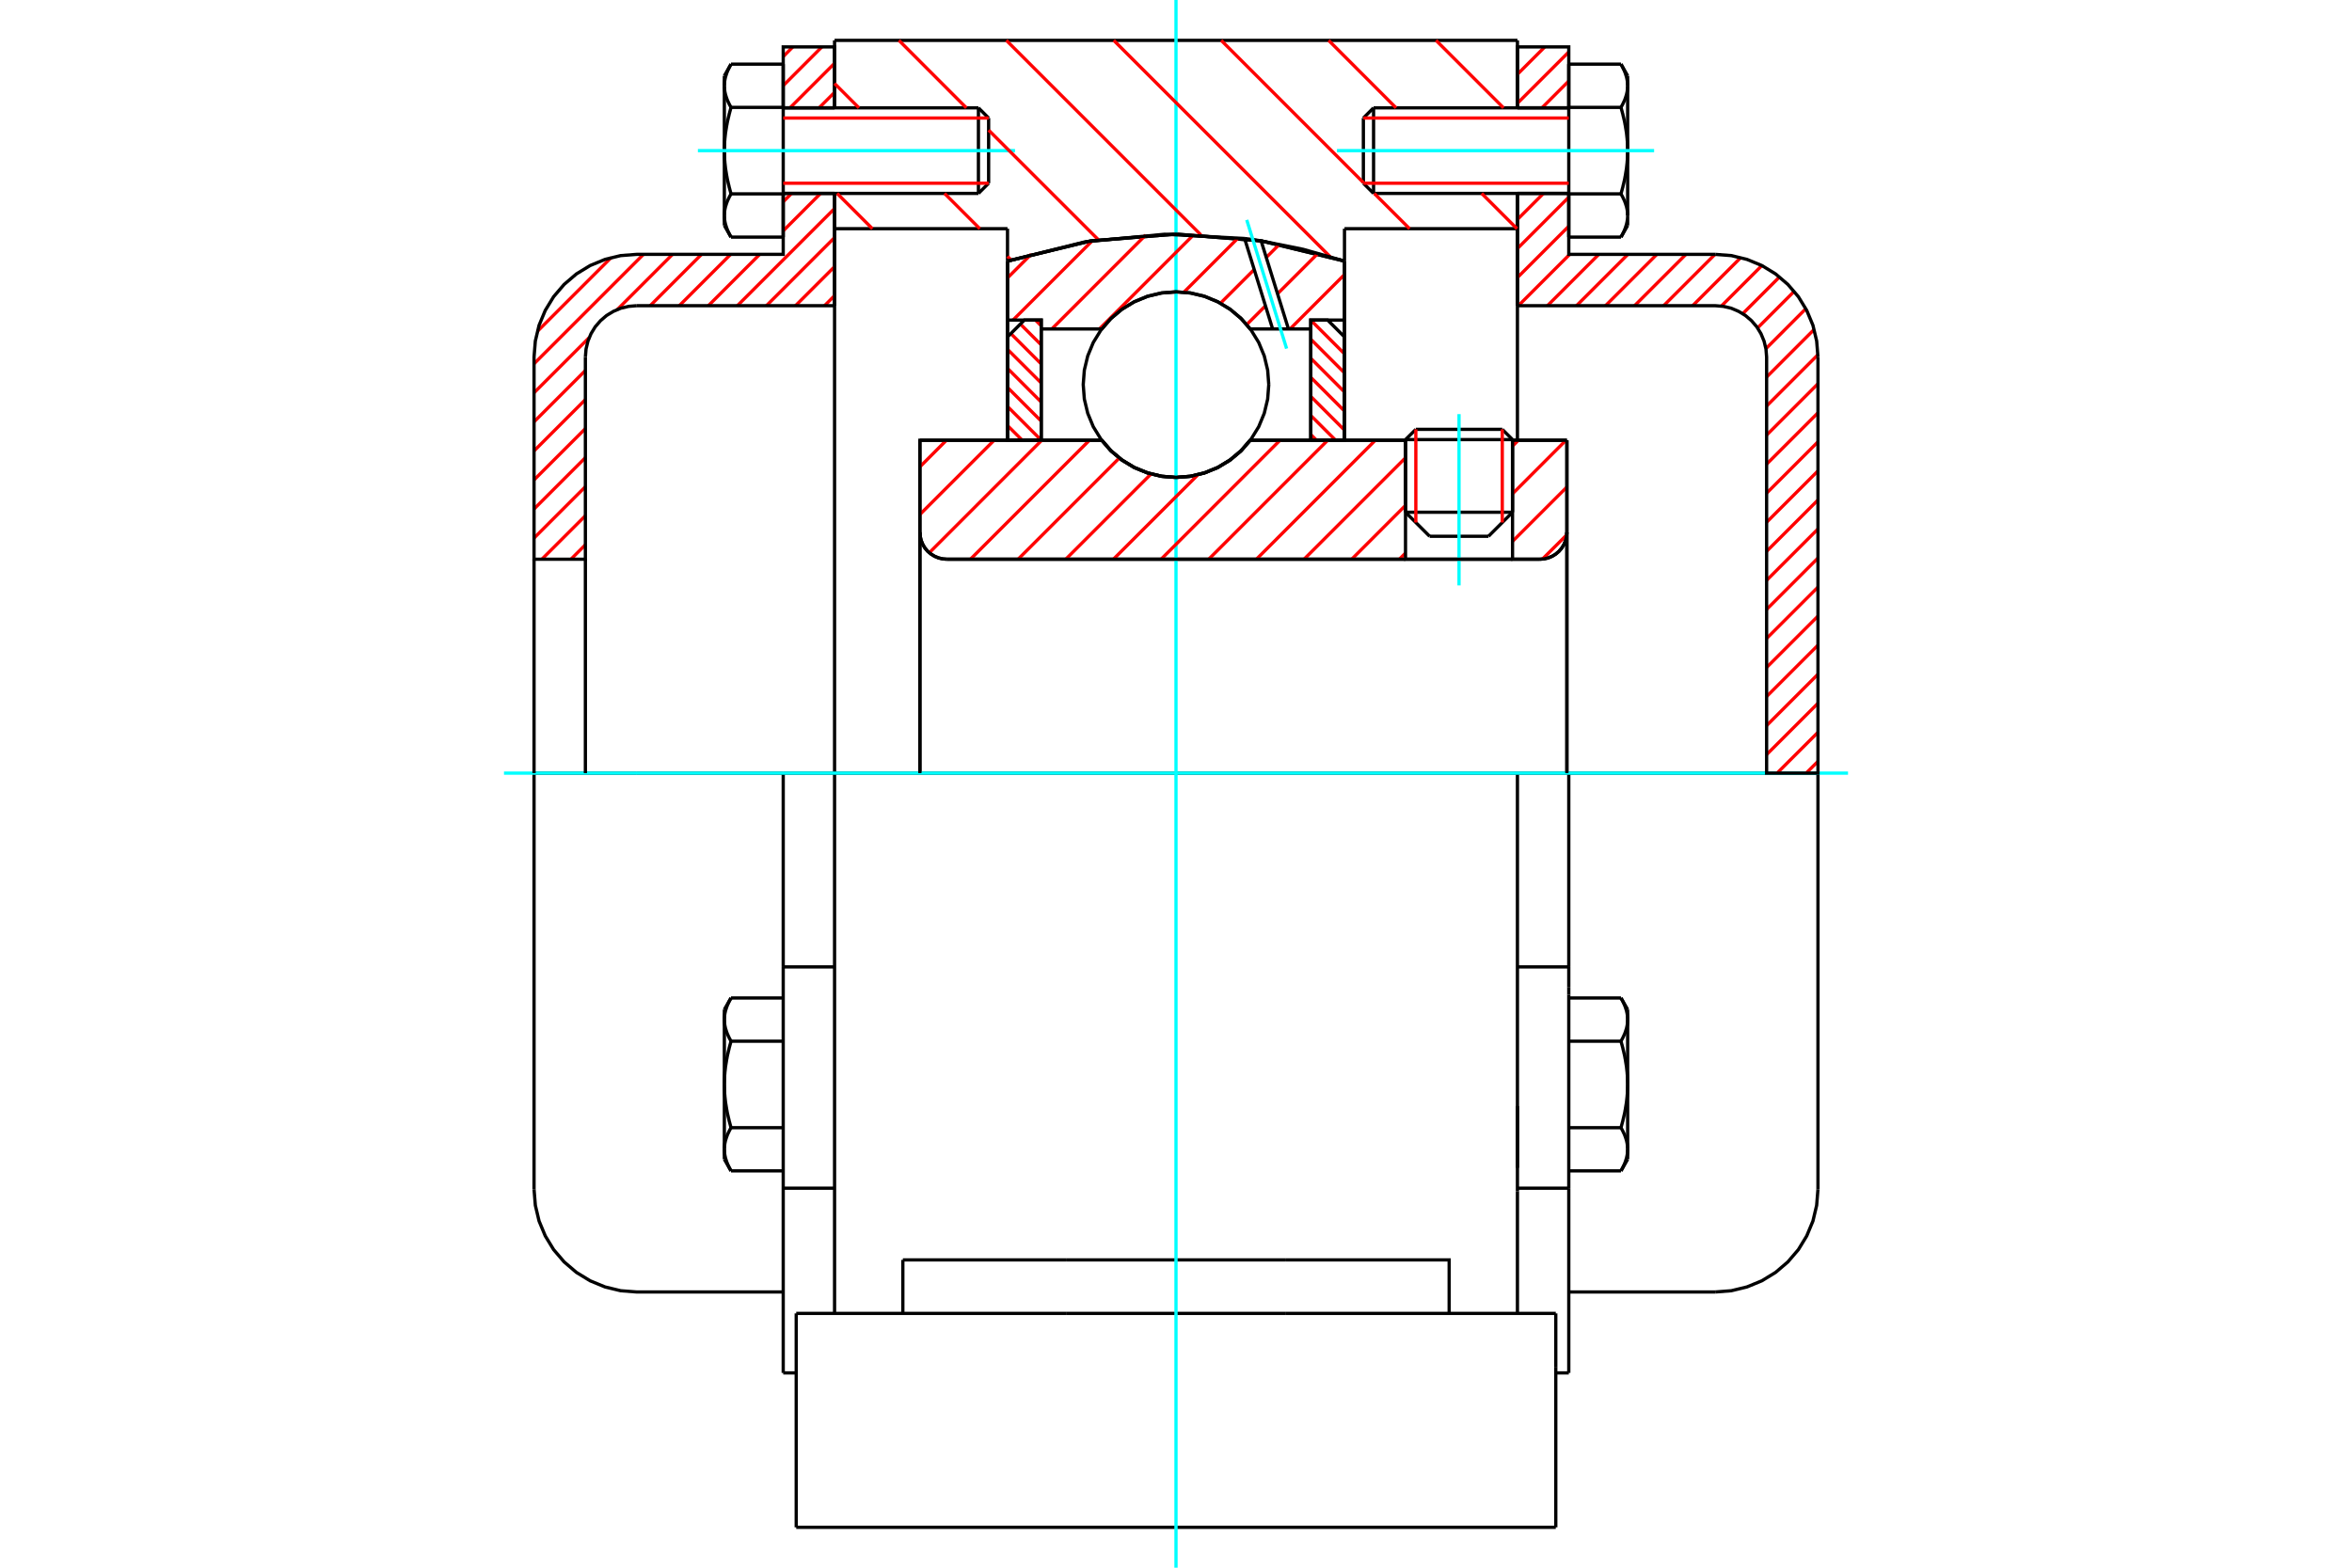 <?xml version="1.0" standalone="no"?>
<!DOCTYPE svg PUBLIC "-//W3C//DTD SVG 1.1//EN"
	"http://www.w3.org/Graphics/SVG/1.1/DTD/svg11.dtd">
<svg xmlns="http://www.w3.org/2000/svg" height="100%" width="100%" viewBox="0 0 36000 24000">
	<rect x="-1800" y="-1200" width="39600" height="26400" style="fill:#FFF"/>
	<g style="fill:none; fill-rule:evenodd" transform="matrix(1 0 0 1 0 0)">
		<g style="fill:none; stroke:#000; stroke-width:50; shape-rendering:geometricPrecision">
			<line x1="23151" y1="6730" x2="21513" y2="6730"/>
			<line x1="21671" y1="6573" x2="22994" y2="6573"/>
			<line x1="21513" y1="7842" x2="23151" y2="7842"/>
			<line x1="22783" y1="8210" x2="21882" y2="8210"/>
			<polyline points="23571,8561 23635,8556 23698,8541 23758,8516 23813,8482 23862,8440 23904,8391 23938,8336 23963,8276 23978,8213 23983,8149"/>
			<line x1="23983" y1="6740" x2="23983" y2="8149"/>
			<line x1="23151" y1="6740" x2="23983" y2="6740"/>
			<line x1="19136" y1="6740" x2="21513" y2="6740"/>
			<polyline points="16864,6740 17008,6905 17177,7046 17365,7159 17568,7241 17781,7292 18000,7309 18219,7292 18432,7241 18635,7159 18823,7046 18992,6905 19136,6740"/>
			<line x1="14080" y1="6740" x2="16864" y2="6740"/>
			<line x1="14080" y1="8149" x2="14080" y2="6740"/>
			<polyline points="14080,8149 14085,8213 14100,8276 14125,8336 14158,8391 14200,8440 14250,8482 14305,8516 14365,8541 14428,8556 14492,8561"/>
			<line x1="23571" y1="8561" x2="14492" y2="8561"/>
			<line x1="23983" y1="8149" x2="23983" y2="11836"/>
			<line x1="14080" y1="8149" x2="14080" y2="11836"/>
			<line x1="21671" y1="6573" x2="21513" y2="6730"/>
			<line x1="23151" y1="6730" x2="22994" y2="6573"/>
			<line x1="22783" y1="8210" x2="23151" y2="7842"/>
			<line x1="21513" y1="7842" x2="21882" y2="8210"/>
			<line x1="21513" y1="6730" x2="21513" y2="7842"/>
			<line x1="23151" y1="7842" x2="23151" y2="6730"/>
			<line x1="23226" y1="11836" x2="12774" y2="11836"/>
			<line x1="23226" y1="3501" x2="20579" y2="3501"/>
			<line x1="23226" y1="2961" x2="23226" y2="3501"/>
			<line x1="23226" y1="618" x2="23226" y2="1651"/>
			<line x1="12774" y1="618" x2="23226" y2="618"/>
			<line x1="12774" y1="1651" x2="12774" y2="618"/>
			<line x1="12774" y1="3501" x2="12774" y2="2961"/>
			<line x1="15421" y1="3501" x2="12774" y2="3501"/>
			<line x1="15421" y1="3997" x2="15421" y2="3501"/>
			<polyline points="20579,3997 19306,3688 18000,3584 16694,3688 15421,3997"/>
			<line x1="20579" y1="3501" x2="20579" y2="3997"/>
			<line x1="15421" y1="6741" x2="15421" y2="3997"/>
			<line x1="12774" y1="11836" x2="12774" y2="3501"/>
			<line x1="20579" y1="3997" x2="20579" y2="6741"/>
			<polyline points="12774,20107 12774,18238 12774,11836"/>
			<line x1="12187" y1="23382" x2="23813" y2="23382"/>
			<line x1="13819" y1="20107" x2="13819" y2="19288"/>
			<line x1="16328" y1="19288" x2="13819" y2="19288"/>
			<line x1="16328" y1="20107" x2="19672" y2="20107"/>
			<line x1="19672" y1="19288" x2="16328" y2="19288"/>
			<polyline points="22181,20107 22181,19288 19672,19288"/>
			<line x1="23226" y1="20107" x2="23226" y2="18238"/>
			<line x1="19672" y1="20107" x2="23813" y2="20107"/>
			<line x1="23226" y1="16933" x2="23226" y2="17879"/>
			<line x1="23226" y1="3501" x2="23226" y2="6741"/>
			<line x1="23813" y1="20925" x2="23813" y2="20107"/>
			<line x1="23813" y1="23382" x2="23813" y2="20925"/>
			<polyline points="12187,23382 12187,20925 12187,20107"/>
			<line x1="23226" y1="18238" x2="23226" y2="11836"/>
			<line x1="12187" y1="20107" x2="16328" y2="20107"/>
			<line x1="11988" y1="14802" x2="12774" y2="14802"/>
			<polyline points="11988,14802 11988,15110 11988,15227 11988,18190 11988,21018"/>
			<polyline points="11087,17594 11087,17604 11087,17613 11088,17622 11088,17631 11089,17640 11090,17649 11091,17658 11092,17667 11094,17676 11095,17685 11097,17694 11099,17703 11101,17712 11103,17722 11105,17731 11108,17740 11111,17749 11114,17759 11117,17768 11120,17777 11123,17787 11127,17796 11130,17806 11134,17815 11138,17825 11143,17835 11147,17844 11152,17854 11157,17864 11161,17874 11167,17884 11172,17894 11178,17905 11183,17915 11189,17925"/>
			<line x1="11087" y1="17748" x2="11087" y2="17594"/>
			<polyline points="11087,16602 11087,16620 11087,16638 11088,16656 11088,16674 11089,16692 11090,16711 11091,16729 11092,16747 11094,16765 11095,16783 11097,16801 11099,16819 11101,16838 11103,16856 11105,16874 11108,16893 11111,16911 11114,16930 11117,16948 11120,16967 11123,16986 11127,17005 11130,17024 11134,17043 11138,17062 11143,17082 11147,17101 11152,17121 11157,17141 11161,17161 11167,17181 11172,17201 11178,17222 11183,17243 11189,17264"/>
			<line x1="11087" y1="17594" x2="11087" y2="16602"/>
			<polyline points="11189,17264 11183,17274 11178,17284 11172,17295 11167,17305 11161,17315 11157,17325 11152,17335 11147,17345 11143,17354 11138,17364 11134,17374 11130,17383 11127,17393 11123,17402 11120,17412 11117,17421 11114,17430 11111,17440 11108,17449 11105,17458 11103,17467 11101,17476 11099,17486 11097,17495 11095,17504 11094,17513 11092,17522 11091,17531 11090,17540 11089,17549 11088,17558 11088,17567 11087,17576 11087,17585 11087,17594"/>
			<polyline points="11087,15609 11087,15618 11087,15627 11088,15636 11088,15645 11089,15654 11090,15663 11091,15672 11092,15682 11094,15691 11095,15700 11097,15709 11099,15718 11101,15727 11103,15736 11105,15745 11108,15755 11111,15764 11114,15773 11117,15782 11120,15792 11123,15801 11127,15811 11130,15820 11134,15830 11138,15839 11143,15849 11147,15859 11152,15869 11157,15879 11161,15889 11167,15899 11172,15909 11178,15919 11183,15929 11189,15940"/>
			<line x1="11087" y1="16602" x2="11087" y2="15609"/>
			<polyline points="11189,15940 11183,15961 11178,15982 11172,16002 11167,16022 11161,16043 11157,16063 11152,16082 11147,16102 11143,16122 11138,16141 11134,16160 11130,16179 11127,16199 11123,16217 11120,16236 11117,16255 11114,16274 11111,16292 11108,16311 11105,16329 11103,16347 11101,16366 11099,16384 11097,16402 11095,16420 11094,16439 11092,16457 11091,16475 11090,16493 11089,16511 11088,16529 11088,16547 11087,16565 11087,16584 11087,16602"/>
			<line x1="11087" y1="15609" x2="11087" y2="15455"/>
			<polyline points="11189,15278 11183,15289 11178,15299 11172,15309 11167,15319 11161,15329 11157,15339 11152,15349 11147,15359 11143,15369 11138,15379 11134,15388 11130,15398 11127,15407 11123,15417 11120,15426 11117,15436 11114,15445 11111,15454 11108,15463 11105,15473 11103,15482 11101,15491 11099,15500 11097,15509 11095,15518 11094,15527 11092,15536 11091,15545 11090,15555 11089,15564 11088,15573 11088,15582 11087,15591 11087,15600 11087,15609"/>
			<line x1="11988" y1="15940" x2="11189" y2="15940"/>
			<line x1="11988" y1="15278" x2="11189" y2="15278"/>
			<line x1="11988" y1="17264" x2="11189" y2="17264"/>
			<line x1="11988" y1="17925" x2="11189" y2="17925"/>
			<line x1="9746" y1="11836" x2="8174" y2="11836"/>
			<line x1="11988" y1="11836" x2="9746" y2="11836"/>
			<line x1="12774" y1="11836" x2="11988" y2="11836"/>
			<line x1="8174" y1="11836" x2="8174" y2="18207"/>
			<line x1="11988" y1="11836" x2="11988" y2="14802"/>
			<line x1="15132" y1="2805" x2="15132" y2="1807"/>
			<line x1="14976" y1="2961" x2="14976" y2="1651"/>
			<polyline points="11189,2968 11183,2978 11178,2989 11172,2999 11167,3009 11161,3019 11157,3029 11152,3039 11147,3049 11143,3059 11138,3068 11134,3078 11130,3088 11127,3097 11123,3107 11120,3116 11117,3125 11114,3135 11111,3144 11108,3153 11105,3162 11103,3172 11101,3181 11099,3190 11097,3199 11095,3208 11094,3217 11092,3226 11091,3235 11090,3244 11089,3253 11088,3262 11088,3272 11087,3281 11087,3290 11087,3299"/>
			<polyline points="11087,2306 11087,2324 11087,2342 11088,2361 11088,2379 11089,2397 11090,2415 11091,2433 11092,2451 11094,2469 11095,2487 11097,2506 11099,2524 11101,2542 11103,2560 11105,2579 11108,2597 11111,2616 11114,2634 11117,2653 11120,2672 11123,2690 11127,2709 11130,2728 11134,2747 11138,2767 11143,2786 11147,2806 11152,2825 11157,2845 11161,2865 11167,2885 11172,2906 11178,2926 11183,2947 11189,2968"/>
			<line x1="11087" y1="3299" x2="11087" y2="2306"/>
			<polyline points="11087,1313 11087,1322 11087,1331 11088,1341 11088,1350 11089,1359 11090,1368 11091,1377 11092,1386 11094,1395 11095,1404 11097,1413 11099,1422 11101,1431 11103,1440 11105,1450 11108,1459 11111,1468 11114,1477 11117,1487 11120,1496 11123,1505 11127,1515 11130,1524 11134,1534 11138,1544 11143,1553 11147,1563 11152,1573 11157,1583 11161,1593 11167,1603 11172,1613 11178,1623 11183,1634 11189,1644"/>
			<line x1="11087" y1="2306" x2="11087" y2="1313"/>
			<polyline points="11189,1644 11183,1665 11178,1686 11172,1706 11167,1727 11161,1747 11157,1767 11152,1787 11147,1806 11143,1826 11138,1845 11134,1865 11130,1884 11127,1903 11123,1922 11120,1941 11117,1959 11114,1978 11111,1996 11108,2015 11105,2033 11103,2052 11101,2070 11099,2088 11097,2107 11095,2125 11094,2143 11092,2161 11091,2179 11090,2197 11089,2215 11088,2233 11088,2252 11087,2270 11087,2288 11087,2306"/>
			<line x1="11087" y1="1313" x2="11087" y2="1160"/>
			<polyline points="11189,982 11183,993 11178,1003 11172,1013 11167,1024 11161,1034 11157,1044 11152,1054 11147,1063 11143,1073 11138,1083 11134,1093 11130,1102 11127,1112 11123,1121 11120,1131 11117,1140 11114,1149 11111,1159 11108,1168 11105,1177 11103,1186 11101,1195 11099,1204 11097,1214 11095,1223 11094,1232 11092,1241 11091,1250 11090,1259 11089,1268 11088,1277 11088,1286 11087,1295 11087,1304 11087,1313"/>
			<polyline points="11087,3299 11087,3308 11087,3317 11088,3326 11088,3335 11089,3344 11090,3353 11091,3362 11092,3371 11094,3380 11095,3389 11097,3399 11099,3408 11101,3417 11103,3426 11105,3435 11108,3444 11111,3454 11114,3463 11117,3472 11120,3482 11123,3491 11127,3500 11130,3510 11134,3519 11138,3529 11143,3539 11147,3549 11152,3558 11157,3568 11161,3578 11167,3588 11172,3599 11178,3609 11183,3619 11189,3630"/>
			<line x1="11087" y1="3452" x2="11087" y2="3299"/>
			<line x1="11988" y1="982" x2="11189" y2="982"/>
			<line x1="11988" y1="1644" x2="11189" y2="1644"/>
			<line x1="11988" y1="1644" x2="11988" y2="982"/>
			<line x1="11988" y1="2968" x2="11189" y2="2968"/>
			<line x1="11988" y1="2968" x2="11988" y2="1644"/>
			<line x1="11988" y1="3630" x2="11189" y2="3630"/>
			<line x1="11988" y1="3630" x2="11988" y2="2968"/>
			<line x1="11988" y1="18190" x2="12774" y2="18190"/>
			<line x1="11988" y1="21018" x2="12187" y2="21018"/>
			<line x1="11087" y1="17748" x2="11189" y2="17925"/>
			<line x1="11189" y1="15278" x2="11087" y2="15455"/>
			<polyline points="8174,18207 8194,18453 8251,18693 8346,18921 8474,19131 8635,19319 8822,19479 9033,19608 9261,19702 9500,19760 9746,19779 11988,19779"/>
			<line x1="14976" y1="2961" x2="15132" y2="2805"/>
			<line x1="15132" y1="1807" x2="14976" y2="1651"/>
			<line x1="11988" y1="2961" x2="14976" y2="2961"/>
			<line x1="14976" y1="1651" x2="11988" y2="1651"/>
			<line x1="11189" y1="982" x2="11087" y2="1160"/>
			<line x1="11087" y1="3452" x2="11189" y2="3630"/>
			<line x1="23226" y1="14802" x2="24012" y2="14802"/>
			<line x1="24012" y1="15110" x2="24012" y2="14802"/>
			<line x1="24012" y1="15227" x2="24012" y2="15110"/>
			<line x1="24012" y1="18190" x2="24012" y2="15227"/>
			<polyline points="24012,14802 24012,11836 23226,11836"/>
			<line x1="24012" y1="21018" x2="24012" y2="18190"/>
			<polyline points="24913,15609 24913,15600 24913,15591 24912,15582 24912,15573 24911,15564 24910,15555 24909,15545 24908,15536 24906,15527 24905,15518 24903,15509 24901,15500 24899,15491 24897,15482 24895,15473 24892,15463 24889,15454 24886,15445 24883,15436 24880,15426 24877,15417 24873,15407 24870,15398 24866,15388 24862,15379 24857,15369 24853,15359 24848,15349 24843,15339 24839,15329 24833,15319 24828,15309 24822,15299 24817,15289 24811,15278"/>
			<line x1="24913" y1="15455" x2="24913" y2="15609"/>
			<polyline points="24913,16602 24913,16584 24913,16565 24912,16547 24912,16529 24911,16511 24910,16493 24909,16475 24908,16457 24906,16439 24905,16420 24903,16402 24901,16384 24899,16366 24897,16347 24895,16329 24892,16311 24889,16292 24886,16274 24883,16255 24880,16236 24877,16217 24873,16199 24870,16179 24866,16160 24862,16141 24857,16122 24853,16102 24848,16082 24843,16063 24839,16043 24833,16022 24828,16002 24822,15982 24817,15961 24811,15940"/>
			<line x1="24913" y1="15609" x2="24913" y2="16602"/>
			<polyline points="24811,15940 24817,15929 24822,15919 24828,15909 24833,15899 24839,15889 24843,15879 24848,15869 24853,15859 24857,15849 24862,15839 24866,15830 24870,15820 24873,15811 24877,15801 24880,15792 24883,15782 24886,15773 24889,15764 24892,15755 24895,15745 24897,15736 24899,15727 24901,15718 24903,15709 24905,15700 24906,15691 24908,15682 24909,15672 24910,15663 24911,15654 24912,15645 24912,15636 24913,15627 24913,15618 24913,15609"/>
			<polyline points="24913,17594 24913,17585 24913,17576 24912,17567 24912,17558 24911,17549 24910,17540 24909,17531 24908,17522 24906,17513 24905,17504 24903,17495 24901,17486 24899,17476 24897,17467 24895,17458 24892,17449 24889,17440 24886,17430 24883,17421 24880,17412 24877,17402 24873,17393 24870,17383 24866,17374 24862,17364 24857,17354 24853,17345 24848,17335 24843,17325 24839,17315 24833,17305 24828,17295 24822,17284 24817,17274 24811,17264"/>
			<line x1="24913" y1="16602" x2="24913" y2="17594"/>
			<polyline points="24811,17264 24817,17243 24822,17222 24828,17201 24833,17181 24839,17161 24843,17141 24848,17121 24853,17101 24857,17082 24862,17062 24866,17043 24870,17024 24873,17005 24877,16986 24880,16967 24883,16948 24886,16930 24889,16911 24892,16893 24895,16874 24897,16856 24899,16838 24901,16819 24903,16801 24905,16783 24906,16765 24908,16747 24909,16729 24910,16711 24911,16692 24912,16674 24912,16656 24913,16638 24913,16620 24913,16602"/>
			<line x1="24913" y1="17594" x2="24913" y2="17748"/>
			<polyline points="24811,17925 24817,17915 24822,17905 24828,17894 24833,17884 24839,17874 24843,17864 24848,17854 24853,17844 24857,17835 24862,17825 24866,17815 24870,17806 24873,17796 24877,17787 24880,17777 24883,17768 24886,17759 24889,17749 24892,17740 24895,17731 24897,17722 24899,17712 24901,17703 24903,17694 24905,17685 24906,17676 24908,17667 24909,17658 24910,17649 24911,17640 24912,17631 24912,17622 24913,17613 24913,17604 24913,17594"/>
			<line x1="24012" y1="17925" x2="24811" y2="17925"/>
			<line x1="24012" y1="17264" x2="24811" y2="17264"/>
			<line x1="24012" y1="15940" x2="24811" y2="15940"/>
			<line x1="24012" y1="15278" x2="24811" y2="15278"/>
			<polyline points="27826,11836 26254,11836 24012,11836"/>
			<line x1="27826" y1="18207" x2="27826" y2="11836"/>
			<line x1="20868" y1="1807" x2="20868" y2="2805"/>
			<line x1="21024" y1="1651" x2="21024" y2="2961"/>
			<polyline points="24913,1313 24913,1304 24913,1295 24912,1286 24912,1277 24911,1268 24910,1259 24909,1250 24908,1241 24906,1232 24905,1223 24903,1214 24901,1204 24899,1195 24897,1186 24895,1177 24892,1168 24889,1159 24886,1149 24883,1140 24880,1131 24877,1121 24873,1112 24870,1102 24866,1093 24862,1083 24857,1073 24853,1063 24848,1054 24843,1044 24839,1034 24833,1024 24828,1013 24822,1003 24817,993 24811,982"/>
			<line x1="24913" y1="1160" x2="24913" y2="1313"/>
			<polyline points="24811,3630 24817,3619 24822,3609 24828,3599 24833,3588 24839,3578 24843,3568 24848,3558 24853,3549 24857,3539 24862,3529 24866,3519 24870,3510 24873,3500 24877,3491 24880,3482 24883,3472 24886,3463 24889,3454 24892,3444 24895,3435 24897,3426 24899,3417 24901,3408 24903,3399 24905,3389 24906,3380 24908,3371 24909,3362 24910,3353 24911,3344 24912,3335 24912,3326 24913,3317 24913,3308 24913,3299 24913,3452"/>
			<polyline points="24913,2306 24913,2288 24913,2270 24912,2252 24912,2233 24911,2215 24910,2197 24909,2179 24908,2161 24906,2143 24905,2125 24903,2107 24901,2088 24899,2070 24897,2052 24895,2033 24892,2015 24889,1996 24886,1978 24883,1959 24880,1941 24877,1922 24873,1903 24870,1884 24866,1865 24862,1845 24857,1826 24853,1806 24848,1787 24843,1767 24839,1747 24833,1727 24828,1706 24822,1686 24817,1665 24811,1644"/>
			<line x1="24913" y1="1313" x2="24913" y2="2306"/>
			<polyline points="24811,1644 24817,1634 24822,1623 24828,1613 24833,1603 24839,1593 24843,1583 24848,1573 24853,1563 24857,1553 24862,1544 24866,1534 24870,1524 24873,1515 24877,1505 24880,1496 24883,1487 24886,1477 24889,1468 24892,1459 24895,1450 24897,1440 24899,1431 24901,1422 24903,1413 24905,1404 24906,1395 24908,1386 24909,1377 24910,1368 24911,1359 24912,1350 24912,1341 24913,1331 24913,1322 24913,1313"/>
			<polyline points="24913,3299 24913,3290 24913,3281 24912,3272 24912,3262 24911,3253 24910,3244 24909,3235 24908,3226 24906,3217 24905,3208 24903,3199 24901,3190 24899,3181 24897,3172 24895,3162 24892,3153 24889,3144 24886,3135 24883,3125 24880,3116 24877,3107 24873,3097 24870,3088 24866,3078 24862,3068 24857,3059 24853,3049 24848,3039 24843,3029 24839,3019 24833,3009 24828,2999 24822,2989 24817,2978 24811,2968"/>
			<line x1="24913" y1="2306" x2="24913" y2="3299"/>
			<polyline points="24811,2968 24817,2947 24822,2926 24828,2906 24833,2885 24839,2865 24843,2845 24848,2825 24853,2806 24857,2786 24862,2767 24866,2747 24870,2728 24873,2709 24877,2690 24880,2672 24883,2653 24886,2634 24889,2616 24892,2597 24895,2579 24897,2560 24899,2542 24901,2524 24903,2506 24905,2487 24906,2469 24908,2451 24909,2433 24910,2415 24911,2397 24912,2379 24912,2361 24913,2342 24913,2324 24913,2306"/>
			<line x1="24012" y1="1644" x2="24811" y2="1644"/>
			<polyline points="24012,1644 24012,2968 24811,2968"/>
			<line x1="24012" y1="982" x2="24811" y2="982"/>
			<line x1="24012" y1="982" x2="24012" y2="1644"/>
			<line x1="24012" y1="3630" x2="24811" y2="3630"/>
			<line x1="24012" y1="2968" x2="24012" y2="3630"/>
			<line x1="23226" y1="18190" x2="24012" y2="18190"/>
			<line x1="23813" y1="21018" x2="24012" y2="21018"/>
			<line x1="24913" y1="15455" x2="24811" y2="15278"/>
			<line x1="24811" y1="17925" x2="24913" y2="17748"/>
			<polyline points="26254,19779 26500,19760 26739,19702 26967,19608 27178,19479 27365,19319 27526,19131 27654,18921 27749,18693 27806,18453 27826,18207"/>
			<line x1="24012" y1="19779" x2="26254" y2="19779"/>
			<line x1="21024" y1="1651" x2="20868" y2="1807"/>
			<line x1="20868" y1="2805" x2="21024" y2="2961"/>
			<line x1="24012" y1="1651" x2="21024" y2="1651"/>
			<line x1="21024" y1="2961" x2="24012" y2="2961"/>
			<line x1="24913" y1="1160" x2="24811" y2="982"/>
			<line x1="24811" y1="3630" x2="24913" y2="3452"/>
		</g>
		<g style="fill:none; stroke:#0FF; stroke-width:50; shape-rendering:geometricPrecision">
			<line x1="22332" y1="8962" x2="22332" y2="6340"/>
			<line x1="18000" y1="24000" x2="18000" y2="0"/>
			<line x1="7714" y1="11836" x2="28286" y2="11836"/>
			<line x1="10682" y1="2306" x2="15536" y2="2306"/>
			<line x1="20464" y1="2306" x2="25318" y2="2306"/>
		</g>
		<g style="fill:none; stroke:#F00; stroke-width:50; shape-rendering:geometricPrecision">
			<line x1="27826" y1="11656" x2="27645" y2="11836"/>
			<line x1="27826" y1="11211" x2="27200" y2="11836"/>
			<line x1="27826" y1="10766" x2="27040" y2="11552"/>
			<line x1="27826" y1="10322" x2="27040" y2="11108"/>
			<line x1="27826" y1="9877" x2="27040" y2="10663"/>
			<line x1="27826" y1="9432" x2="27040" y2="10218"/>
			<line x1="27826" y1="8988" x2="27040" y2="9774"/>
			<line x1="27826" y1="8543" x2="27040" y2="9329"/>
			<line x1="27826" y1="8098" x2="27040" y2="8884"/>
			<line x1="27826" y1="7654" x2="27040" y2="8440"/>
			<line x1="27826" y1="7209" x2="27040" y2="7995"/>
			<line x1="27826" y1="6764" x2="27040" y2="7550"/>
			<line x1="27826" y1="6320" x2="27040" y2="7106"/>
			<line x1="27826" y1="5875" x2="27040" y2="6661"/>
			<line x1="27825" y1="5431" x2="27040" y2="6216"/>
			<line x1="27767" y1="5044" x2="27040" y2="5772"/>
			<line x1="27640" y1="4726" x2="27029" y2="5338"/>
			<line x1="27462" y1="4460" x2="26901" y2="5021"/>
			<line x1="27237" y1="4240" x2="26675" y2="4802"/>
			<line x1="26967" y1="4066" x2="26347" y2="4686"/>
			<line x1="26645" y1="3943" x2="25908" y2="4680"/>
			<line x1="26250" y1="3894" x2="25464" y2="4680"/>
			<line x1="25805" y1="3894" x2="25019" y2="4680"/>
			<line x1="25360" y1="3894" x2="24574" y2="4680"/>
			<line x1="24916" y1="3894" x2="24130" y2="4680"/>
			<line x1="24471" y1="3894" x2="23685" y2="4680"/>
			<line x1="24026" y1="3894" x2="23240" y2="4680"/>
			<line x1="24012" y1="3463" x2="23226" y2="4249"/>
			<line x1="24012" y1="3019" x2="23226" y2="3805"/>
			<line x1="23625" y1="2961" x2="23226" y2="3360"/>
			<line x1="24012" y1="1240" x2="23601" y2="1651"/>
			<line x1="24012" y1="795" x2="23226" y2="1581"/>
			<line x1="23645" y1="718" x2="23226" y2="1137"/>
		</g>
		<g style="fill:none; stroke:#000; stroke-width:50; shape-rendering:geometricPrecision">
			<line x1="23226" y1="4680" x2="23226" y2="2961"/>
			<line x1="23226" y1="1651" x2="24012" y2="1651"/>
			<line x1="24012" y1="2961" x2="23226" y2="2961"/>
			<polyline points="23226,1651 23226,718 24012,718 24012,1651"/>
			<polyline points="24012,2961 24012,3894 26254,3894"/>
			<polyline points="27826,5466 27806,5220 27749,4980 27654,4752 27526,4542 27365,4354 27178,4194 26967,4065 26739,3971 26500,3913 26254,3894"/>
			<polyline points="27826,5466 27826,11836 27040,11836 27040,5466 27030,5343 27001,5223 26954,5109 26890,5004 26809,4910 26716,4830 26610,4766 26497,4718 26377,4690 26254,4680 23226,4680"/>
		</g>
		<g style="fill:none; stroke:#F00; stroke-width:50; shape-rendering:geometricPrecision">
			<line x1="12774" y1="4526" x2="12620" y2="4680"/>
			<line x1="8960" y1="8340" x2="8739" y2="8561"/>
			<line x1="12774" y1="4082" x2="12176" y2="4680"/>
			<line x1="8960" y1="7895" x2="8294" y2="8561"/>
			<line x1="12774" y1="3637" x2="11731" y2="4680"/>
			<line x1="8960" y1="7451" x2="8174" y2="8237"/>
			<line x1="12774" y1="3192" x2="11286" y2="4680"/>
			<line x1="8960" y1="7006" x2="8174" y2="7792"/>
			<line x1="12560" y1="2961" x2="11988" y2="3534"/>
			<line x1="11628" y1="3894" x2="10842" y2="4680"/>
			<line x1="8960" y1="6561" x2="8174" y2="7347"/>
			<line x1="12116" y1="2961" x2="11988" y2="3089"/>
			<line x1="11183" y1="3894" x2="10397" y2="4680"/>
			<line x1="8960" y1="6117" x2="8174" y2="6903"/>
			<line x1="10738" y1="3894" x2="9952" y2="4680"/>
			<line x1="8960" y1="5672" x2="8174" y2="6458"/>
			<line x1="12774" y1="1414" x2="12537" y2="1651"/>
			<line x1="10294" y1="3894" x2="9449" y2="4739"/>
			<line x1="9019" y1="5168" x2="8174" y2="6013"/>
			<line x1="12774" y1="969" x2="12092" y2="1651"/>
			<line x1="9849" y1="3894" x2="8174" y2="5569"/>
			<line x1="12580" y1="718" x2="11988" y2="1311"/>
			<line x1="9355" y1="3943" x2="8224" y2="5074"/>
			<line x1="12135" y1="718" x2="11988" y2="866"/>
		</g>
		<g style="fill:none; stroke:#000; stroke-width:50; shape-rendering:geometricPrecision">
			<line x1="12774" y1="4680" x2="12774" y2="2961"/>
			<line x1="12774" y1="1651" x2="11988" y2="1651"/>
			<line x1="11988" y1="2961" x2="12774" y2="2961"/>
			<polyline points="12774,1651 12774,718 11988,718 11988,1651"/>
			<polyline points="11988,2961 11988,3894 9746,3894 9500,3913 9261,3971 9033,4065 8822,4194 8635,4354 8474,4542 8346,4752 8251,4980 8194,5220 8174,5466 8174,8561 8960,8561 8960,5466"/>
			<polyline points="9746,4680 9623,4690 9503,4718 9390,4766 9284,4830 9191,4910 9110,5004 9046,5109 8999,5223 8970,5343 8960,5466"/>
			<line x1="9746" y1="4680" x2="12774" y2="4680"/>
			<line x1="8174" y1="11836" x2="8174" y2="8561"/>
			<line x1="8960" y1="8561" x2="8960" y2="11836"/>
		</g>
		<g style="fill:none; stroke:#F00; stroke-width:50; shape-rendering:geometricPrecision">
			<line x1="21980" y1="618" x2="23013" y2="1651"/>
			<line x1="20336" y1="618" x2="21368" y2="1651"/>
			<line x1="22679" y1="2961" x2="23219" y2="3501"/>
			<line x1="18692" y1="618" x2="20868" y2="2795"/>
			<line x1="21034" y1="2961" x2="21575" y2="3501"/>
			<line x1="17047" y1="618" x2="20362" y2="3933"/>
			<line x1="15403" y1="618" x2="18381" y2="3596"/>
			<line x1="13759" y1="618" x2="14791" y2="1651"/>
			<line x1="15132" y1="1992" x2="16814" y2="3673"/>
			<line x1="12774" y1="1278" x2="13147" y2="1651"/>
			<line x1="14457" y1="2961" x2="14997" y2="3501"/>
			<line x1="15421" y1="3925" x2="15476" y2="3980"/>
			<line x1="12813" y1="2961" x2="13353" y2="3501"/>
		</g>
		<g style="fill:none; stroke:#000; stroke-width:50; shape-rendering:geometricPrecision">
			<polyline points="20579,3997 19306,3688 18000,3584 16694,3688 15421,3997"/>
		</g>
		<g style="fill:none; stroke:#F00; stroke-width:50; shape-rendering:geometricPrecision">
			<line x1="22994" y1="6573" x2="22994" y2="7999"/>
			<line x1="21671" y1="7999" x2="21671" y2="6573"/>
			<line x1="15421" y1="6515" x2="15647" y2="6740"/>
			<line x1="15421" y1="6223" x2="15937" y2="6739"/>
			<line x1="15421" y1="5931" x2="15937" y2="6447"/>
			<line x1="15421" y1="5639" x2="15937" y2="6155"/>
			<line x1="15421" y1="5348" x2="15937" y2="5863"/>
			<line x1="15472" y1="5107" x2="15937" y2="5572"/>
			<line x1="15618" y1="4961" x2="15937" y2="5280"/>
			<line x1="15849" y1="4900" x2="15937" y2="4988"/>
		</g>
		<g style="fill:none; stroke:#000; stroke-width:50; shape-rendering:geometricPrecision">
			<polyline points="15937,6740 15937,4900 15679,4900 15421,5158 15421,6740 15937,6740"/>
		</g>
		<g style="fill:none; stroke:#F00; stroke-width:50; shape-rendering:geometricPrecision">
			<line x1="20063" y1="4902" x2="20579" y2="5417"/>
			<line x1="20063" y1="5193" x2="20579" y2="5709"/>
			<line x1="20063" y1="5485" x2="20579" y2="6001"/>
			<line x1="20063" y1="5777" x2="20579" y2="6293"/>
			<line x1="20063" y1="6069" x2="20579" y2="6585"/>
			<line x1="20063" y1="6361" x2="20443" y2="6740"/>
			<line x1="20063" y1="6652" x2="20151" y2="6740"/>
		</g>
		<g style="fill:none; stroke:#000; stroke-width:50; shape-rendering:geometricPrecision">
			<polyline points="20063,6740 20063,4900 20321,4900 20579,5158 20579,6740 20063,6740"/>
			<polyline points="19420,5888 19403,5666 19351,5449 19266,5243 19149,5053 19004,4884 18835,4739 18645,4623 18439,4537 18222,4485 18000,4468 17778,4485 17561,4537 17355,4623 17165,4739 16996,4884 16851,5053 16734,5243 16649,5449 16597,5666 16580,5888 16597,6110 16649,6327 16734,6533 16851,6723 16996,6893 17165,7037 17355,7154 17561,7239 17778,7291 18000,7309 18222,7291 18439,7239 18645,7154 18835,7037 19004,6893 19149,6723 19266,6533 19351,6327 19403,6110 19420,5888"/>
		</g>
		<g style="fill:none; stroke:#F00; stroke-width:50; shape-rendering:geometricPrecision">
			<line x1="20579" y1="4203" x2="19746" y2="5036"/>
			<line x1="20174" y1="3878" x2="19554" y2="4498"/>
			<line x1="19369" y1="4683" x2="19083" y2="4969"/>
			<line x1="19585" y1="3738" x2="19382" y2="3941"/>
			<line x1="19197" y1="4126" x2="18681" y2="4642"/>
			<line x1="18952" y1="3642" x2="18120" y2="4474"/>
			<line x1="18272" y1="3592" x2="16828" y2="5036"/>
			<line x1="17536" y1="3598" x2="16099" y2="5036"/>
			<line x1="16717" y1="3688" x2="15505" y2="4900"/>
			<line x1="15785" y1="3891" x2="15421" y2="4255"/>
		</g>
		<g style="fill:none; stroke:#000; stroke-width:50; shape-rendering:geometricPrecision">
			<polyline points="15421,6740 15421,4900 15421,3997"/>
			<polyline points="19050,3651 17827,3586 16609,3702 15421,3997"/>
			<polyline points="19303,3688 19177,3668 19050,3651"/>
			<polyline points="20579,3997 19947,3817 19303,3688"/>
			<polyline points="20579,3997 20579,4900 20063,4900 20063,5036 20063,6740"/>
			<polyline points="20063,5036 19721,5036 19479,5036 19136,5036 18992,4871 18823,4731 18635,4618 18432,4535 18219,4485 18000,4468 17781,4485 17568,4535 17365,4618 17177,4731 17008,4871 16864,5036 15937,5036 15937,6740"/>
			<polyline points="15937,5036 15937,4900 15421,4900"/>
			<line x1="20579" y1="4900" x2="20579" y2="6740"/>
		</g>
		<g style="fill:none; stroke:#0FF; stroke-width:50; shape-rendering:geometricPrecision">
			<line x1="19693" y1="5337" x2="19083" y2="3367"/>
		</g>
		<g style="fill:none; stroke:#000; stroke-width:50; shape-rendering:geometricPrecision">
			<line x1="19479" y1="5036" x2="19050" y2="3651"/>
			<line x1="19721" y1="5036" x2="19303" y2="3688"/>
		</g>
		<g style="fill:none; stroke:#F00; stroke-width:50; shape-rendering:geometricPrecision">
			<line x1="23981" y1="8188" x2="23609" y2="8559"/>
			<line x1="23983" y1="7456" x2="23151" y2="8288"/>
			<line x1="23969" y1="6740" x2="23151" y2="7559"/>
			<line x1="23240" y1="6740" x2="23151" y2="6829"/>
			<line x1="21513" y1="8467" x2="21419" y2="8561"/>
			<line x1="21513" y1="7737" x2="20690" y2="8561"/>
			<line x1="21513" y1="7008" x2="19960" y2="8561"/>
			<line x1="21051" y1="6740" x2="19231" y2="8561"/>
			<line x1="20322" y1="6740" x2="18501" y2="8561"/>
			<line x1="19592" y1="6740" x2="17772" y2="8561"/>
			<line x1="18336" y1="7268" x2="17042" y2="8561"/>
			<line x1="17618" y1="7256" x2="16313" y2="8561"/>
			<line x1="17132" y1="7012" x2="15583" y2="8561"/>
			<line x1="16675" y1="6740" x2="14854" y2="8561"/>
			<line x1="15945" y1="6740" x2="14224" y2="8462"/>
			<line x1="15216" y1="6740" x2="14080" y2="7876"/>
			<line x1="14486" y1="6740" x2="14080" y2="7147"/>
		</g>
		<g style="fill:none; stroke:#000; stroke-width:50; shape-rendering:geometricPrecision">
			<line x1="23983" y1="11836" x2="23983" y2="6740"/>
			<polyline points="23571,8561 23635,8556 23698,8541 23758,8516 23813,8482 23862,8440 23904,8391 23938,8336 23963,8276 23978,8213 23983,8149"/>
			<polyline points="23571,8561 23151,8561 23151,6740"/>
			<polyline points="23151,8561 21513,8561 21513,6740"/>
			<line x1="21513" y1="8561" x2="14492" y2="8561"/>
			<polyline points="14080,8149 14085,8213 14100,8276 14125,8336 14158,8391 14200,8440 14250,8482 14305,8516 14365,8541 14428,8556 14492,8561"/>
			<polyline points="14080,8149 14080,6740 14595,6740 16864,6740 17008,6905 17177,7046 17365,7159 17568,7241 17781,7292 18000,7309 18219,7292 18432,7241 18635,7159 18823,7046 18992,6905 19136,6740 21513,6740"/>
			<line x1="23151" y1="6740" x2="23983" y2="6740"/>
			<line x1="14080" y1="11836" x2="14080" y2="8149"/>
		</g>
		<g style="fill:none; stroke:#F00; stroke-width:50; shape-rendering:geometricPrecision">
			<line x1="24012" y1="1807" x2="20868" y2="1807"/>
			<line x1="20868" y1="2805" x2="24012" y2="2805"/>
		</g>
		<g style="fill:none; stroke:#F00; stroke-width:50; shape-rendering:geometricPrecision">
			<line x1="11988" y1="1807" x2="15132" y2="1807"/>
			<line x1="15132" y1="2805" x2="11988" y2="2805"/>
		</g>
	</g>
</svg>
